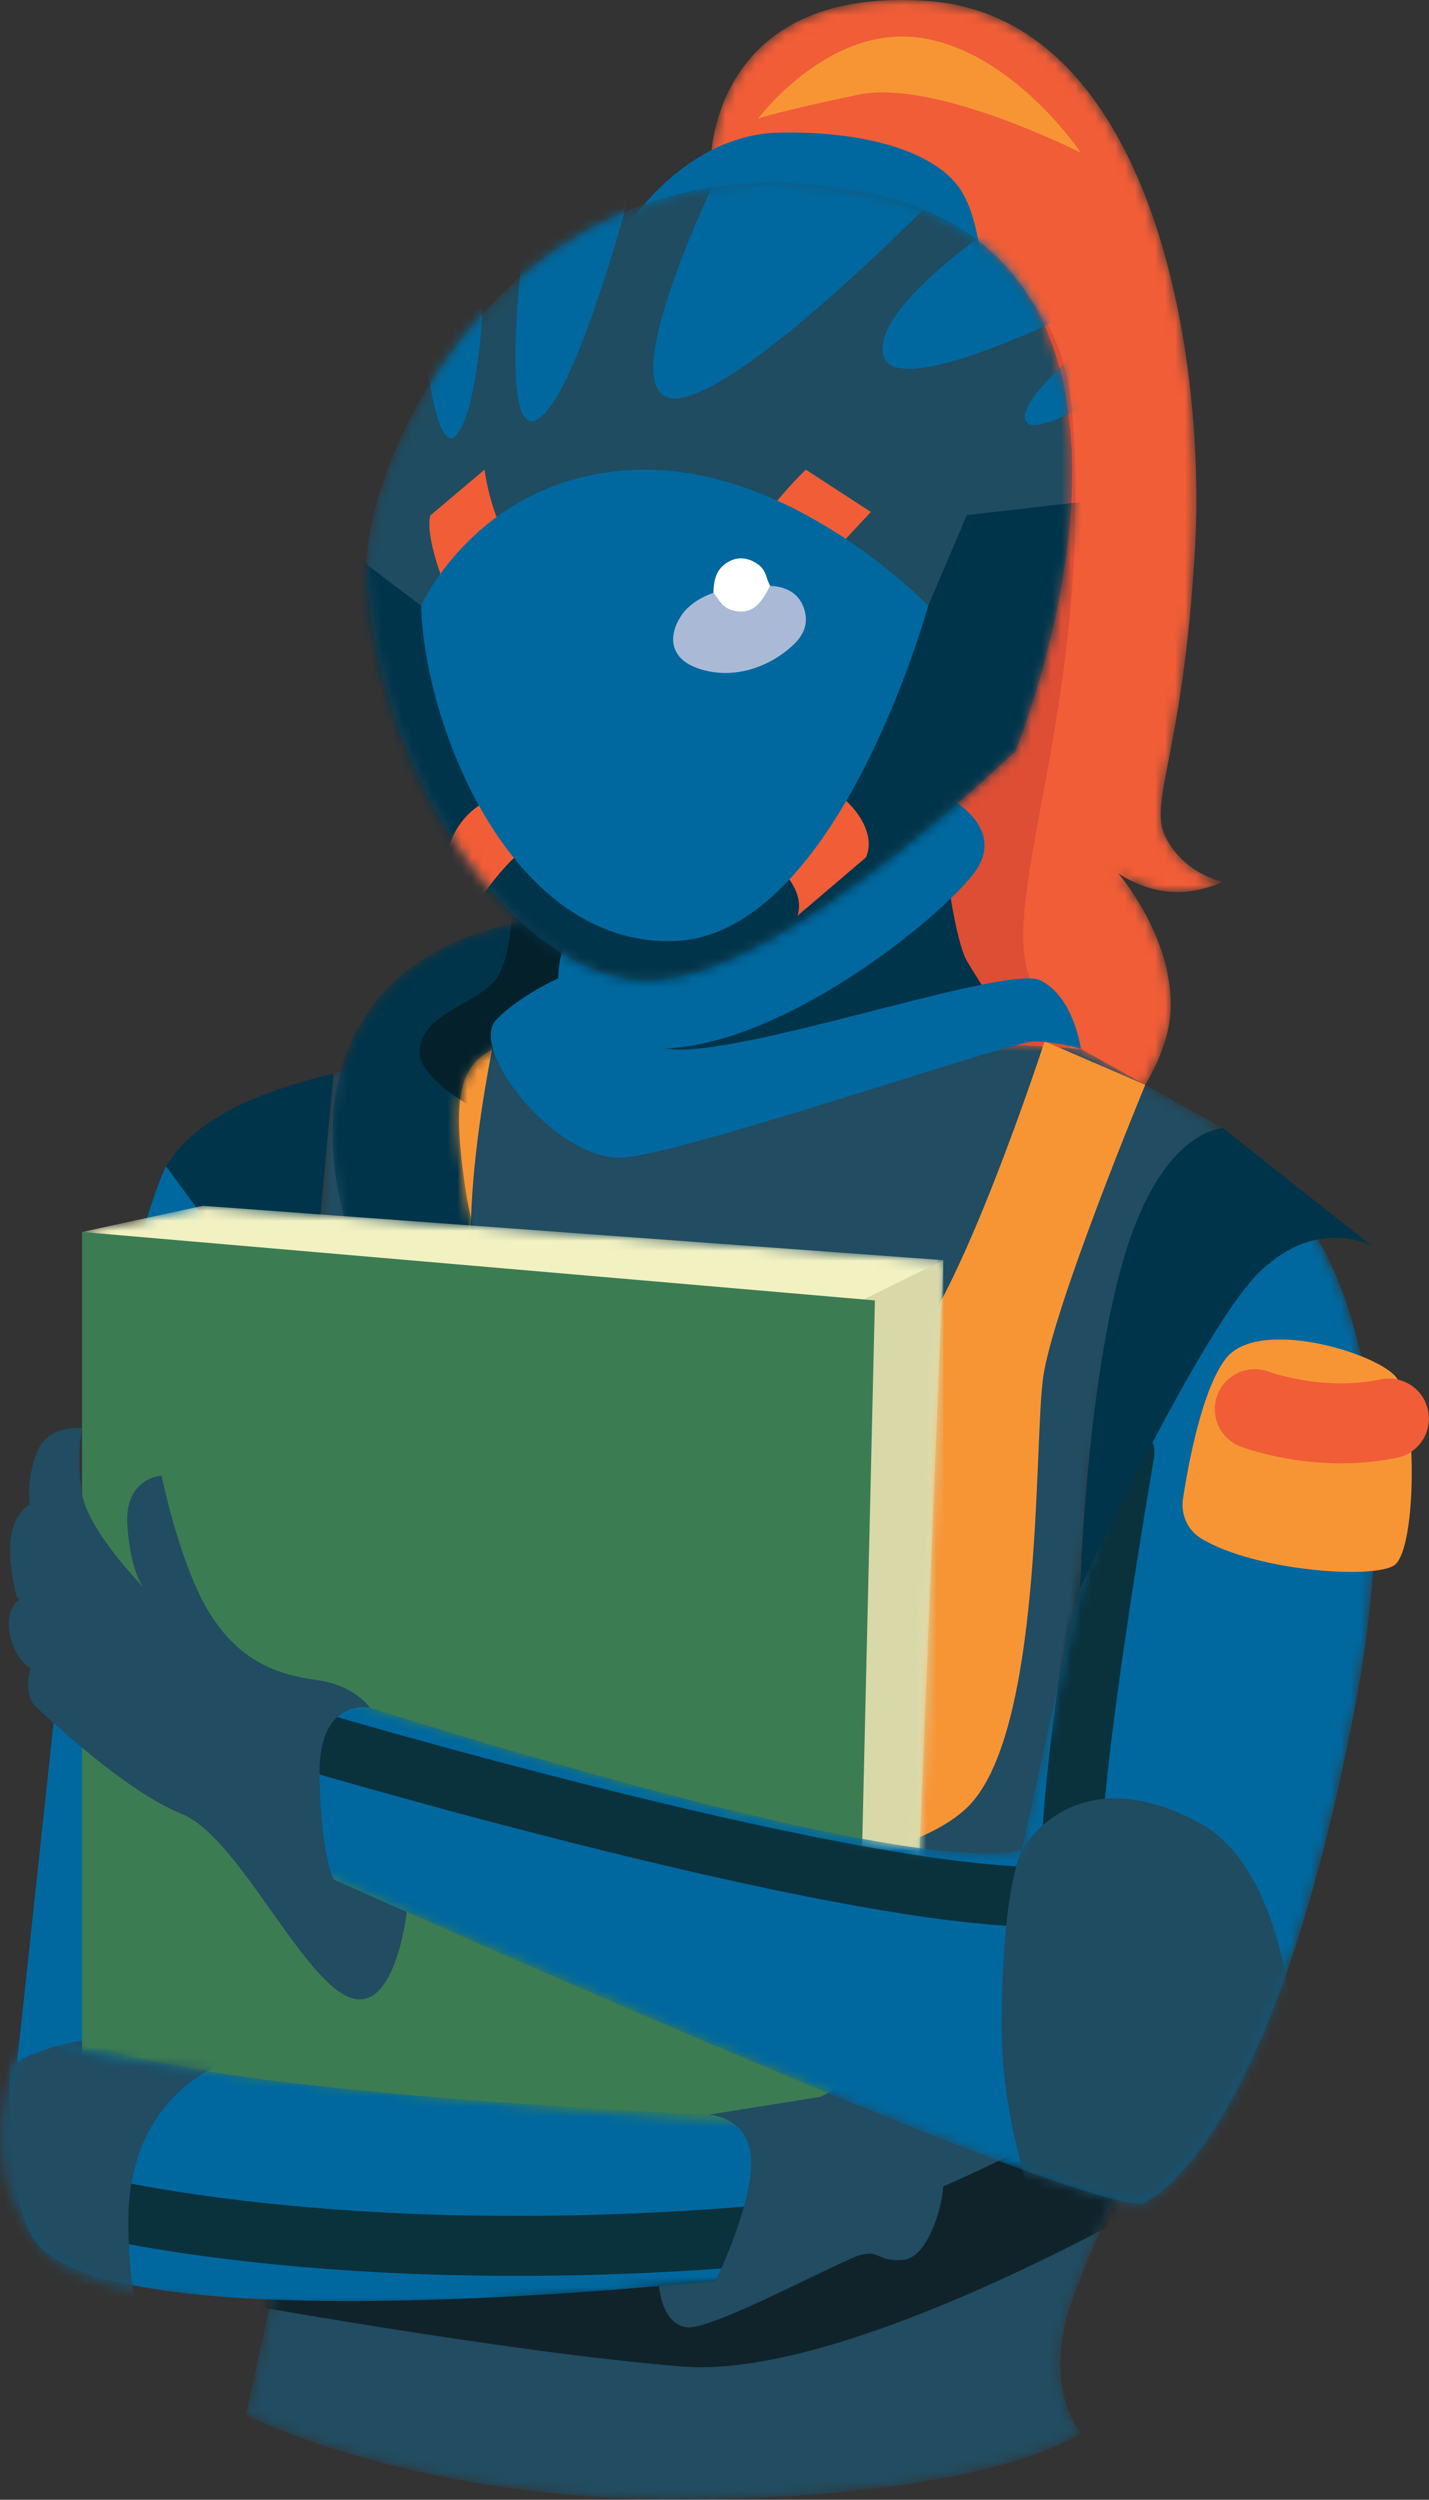 <svg width="143" height="250" viewBox="0 0 143 250" xmlns="http://www.w3.org/2000/svg" xmlns:xlink="http://www.w3.org/1999/xlink">
    <rect x="0" y="0" width="143" height="250" fill="#333333" stroke="none"/>
    <defs>
        <path d="m0 16.347 1.342 95.584 36.449 3.826s8.055-7.652 8.256-14.902c.202-7.249-5.236-13.491-5.236-13.491 3.598 2.277 7.078 2.343 10.471.805 0 0-3.624-.604-5.638-4.229-2.013-3.624 1.611-8.055 2.82-28.795 1.208-20.742-4.7-53.431-26.682-55.042C20.832.033 19.926 0 19.057 0-.18.002 0 16.347 0 16.347z" id="lmgbwck4ua"/>
        <path d="m0 16.347 1.342 95.584 36.449 3.826s8.055-7.652 8.256-14.902c.202-7.249-5.236-13.491-5.236-13.491 3.598 2.277 7.078 2.343 10.471.805 0 0-3.624-.604-5.638-4.229-2.013-3.624 1.611-8.055 2.82-28.795 1.208-20.742-4.7-53.431-26.682-55.042C20.832.033 19.926 0 19.057 0-.18.002 0 16.347 0 16.347" id="4tpxblrb4c"/>
        <path d="m0 16.347 1.342 95.584 36.449 3.826s8.055-7.652 8.256-14.902c.202-7.249-5.236-13.491-5.236-13.491 3.598 2.277 7.078 2.343 10.471.805 0 0-3.624-.604-5.638-4.229-2.013-3.624 1.611-8.055 2.82-28.795 1.208-20.742-4.7-53.431-26.682-55.042C20.832.033 19.926 0 19.057 0-.18.002 0 16.347 0 16.347z" id="66340f2b1e"/>
        <path d="M8.76 5.706S3.926 54.974 3.625 71.587c-.303 16.614 3.926 38.664 2.114 44.1C3.926 121.126 0 139.853 0 139.853s17.452 9.062 46.483 8.458c29.03-.604 37.052-6.645 37.052-6.645s-3.975-4.531-.863-13.29c3.112-8.76 12.174-26.582 12.174-26.582L82.672 87.898s-.815-41.08 5.226-58.9c6.041-17.822 9.868-17.822 9.868-17.822L83.536 3.23 30.021 0 8.76 5.706z" id="45khrnij7g"/>
        <path d="M8.76 5.706S3.926 54.974 3.625 71.587c-.303 16.614 3.926 38.664 2.114 44.1C3.926 121.126 0 139.853 0 139.853s17.452 9.062 46.483 8.458c29.03-.604 37.052-6.645 37.052-6.645s-3.975-4.531-.863-13.29c3.112-8.76 12.174-26.582 12.174-26.582L82.672 87.898s-.815-41.08 5.226-58.9c6.041-17.822 9.868-17.822 9.868-17.822L83.536 3.23 30.021 0 8.76 5.706z" id="6fqrujhtzi"/>
        <path d="M1.466 31.27c5.974 20.425 11.772 11.298 8.13 28.388C9.26 58.49.207 60.875 3.86 62.806c3.654 1.932 15.115 3.516 19.686.59 3.848-2.462-.62-3.367-2.86-3.827 1.068-14.3-5.674-20.649-7.421-32.527-1.747-11.88-.055-14.455 9.435-14.923 2.647-3.656 5.103-9.597 8.061-11.884A50.366 50.366 0 0 0 25.975 0C6.498 0-4.07 12.343 1.466 31.27" id="edjqf7aask"/>
        <path d="M1.466 31.27c5.974 20.425 11.772 11.298 8.13 28.388C9.26 58.49.207 60.875 3.86 62.806c3.654 1.932 15.115 3.516 19.686.59 3.848-2.462-.62-3.367-2.86-3.827 1.068-14.3-5.674-20.649-7.421-32.527-1.747-11.88-.055-14.455 9.435-14.923 2.647-3.656 5.103-9.597 8.061-11.884A50.366 50.366 0 0 0 25.975 0C6.498 0-4.07 12.343 1.466 31.27z" id="3cthpgo3zm"/>
        <path id="966g9wffvo" d="m0 2.618 77.125 101.49 5.639-13.491 3.423-85.18L12.082 0"/>
        <path id="6p8d23ofvq" d="m0 2.618 77.125 101.49 5.639-13.491 3.423-85.18L12.082 0z"/>
        <path d="M3.956.207c-.667.117-1.274.235-1.589.2.179.45-6.39 9.51 1.617 20.061 8.78 11.57 73.134 2.82 73.134 2.82L78.62 7.641C77.702 9.47 7.587 2.197 6.736.39 6.598.098 6.2 0 5.696 0c-.519 0-1.152.104-1.74.207zm-1.65.191c.019.004.04.008.061.01C2.363.396 2.354.39 2.34.39a.097.097 0 0 0-.035.008zm76.313 7.244c.01-.02.012-.04.006-.061l-.006.06z" id="35m8lu277s"/>
        <path d="M3.956.207c-.667.117-1.274.235-1.589.2.179.45-6.39 9.51 1.617 20.061 8.78 11.57 73.134 2.82 73.134 2.82L78.62 7.641C77.702 9.47 7.587 2.197 6.736.39 6.598.098 6.2 0 5.696 0c-.519 0-1.152.104-1.74.207m-1.65.191c.019.004.04.008.061.01C2.363.396 2.354.39 2.34.39a.097.097 0 0 0-.035.008M78.62 7.642c.01-.02.012-.04.006-.061" id="3kzxukrkuu"/>
        <path d="M3.956.207c-.667.117-1.274.235-1.589.2.179.45-6.39 9.51 1.617 20.061 8.78 11.57 73.134 2.82 73.134 2.82L78.62 7.641C77.702 9.47 7.587 2.197 6.736.39 6.598.098 6.2 0 5.696 0c-.519 0-1.152.104-1.74.207zm-1.65.191c.019.004.04.008.061.01C2.363.396 2.354.39 2.34.39a.097.097 0 0 0-.035.008zm76.313 7.244c.01-.02.012-.04.006-.061l-.006.06z" id="ocyng4p11w"/>
        <path d="M.01 38.69c.907 21.144 15.406 41.683 28.696 41.08 13.29-.605 36.247-22.957 36.247-22.957S84.889 7.88 49.85.933C46.632.293 43.583 0 40.694 0 12.142.002-.414 28.79.01 38.69" id="s2hci5tnzy"/>
        <path d="M.01 38.69c.907 21.144 15.406 41.683 28.696 41.08 13.29-.605 36.247-22.957 36.247-22.957S84.889 7.88 49.85.933C46.632.293 43.583 0 40.694 0 12.142.002-.414 28.79.01 38.69z" id="uc2y8dbraA"/>
        <path d="M.01 38.69c.907 21.144 15.406 41.683 28.696 41.08 13.29-.605 36.247-22.957 36.247-22.957S84.889 7.88 49.85.933C46.632.293 43.583 0 40.694 0 12.142.002-.414 28.79.01 38.69z" id="7wsdsrj0mC"/>
        <path d="M.01 38.69c.907 21.144 15.406 41.683 28.696 41.08 13.29-.605 36.247-22.957 36.247-22.957S84.889 7.88 49.85.933C46.632.293 43.583 0 40.694 0 12.142.002-.414 28.79.01 38.69z" id="r12s2tfirE"/>
        <path d="M.01 38.69c.907 21.144 15.406 41.683 28.696 41.08 13.29-.605 36.247-22.957 36.247-22.957S84.889 7.88 49.85.933C46.632.293 43.583 0 40.694 0 12.142.002-.414 28.79.01 38.69z" id="r8xx1jhsnG"/>
        <path d="M.01 38.69c.907 21.144 15.406 41.683 28.696 41.08 13.29-.605 36.247-22.957 36.247-22.957S84.889 7.88 49.85.933C46.632.293 43.583 0 40.694 0 12.142.002-.414 28.79.01 38.69z" id="dr728ccxiI"/>
        <path d="M.01 38.69c.907 21.144 15.406 41.683 28.696 41.08 13.29-.605 36.247-22.957 36.247-22.957S84.889 7.88 49.85.933C46.632.293 43.583 0 40.694 0 12.142.002-.414 28.79.01 38.69z" id="3f33sps0iK"/>
        <path d="M.01 38.69c.907 21.144 15.406 41.683 28.696 41.08 13.29-.605 36.247-22.957 36.247-22.957S84.889 7.88 49.85.933C46.632.293 43.583 0 40.694 0 12.142.002-.414 28.79.01 38.69z" id="upcln4jxbM"/>
        <path d="M.01 38.69c.907 21.144 15.406 41.683 28.696 41.08 13.29-.605 36.247-22.957 36.247-22.957S84.889 7.88 49.85.933C46.632.293 43.583 0 40.694 0 12.142.002-.414 28.79.01 38.69z" id="k5s98cs5iO"/>
        <path d="M.01 38.69c.907 21.144 15.406 41.683 28.696 41.08 13.29-.605 36.247-22.957 36.247-22.957S84.889 7.88 49.85.933C46.632.293 43.583 0 40.694 0 12.142.002-.414 28.79.01 38.69" id="xnxwtnariQ"/>
        <path d="M.01 38.69c.907 21.144 15.406 41.683 28.696 41.08 13.29-.605 36.247-22.957 36.247-22.957S84.889 7.88 49.85.933C46.632.293 43.583 0 40.694 0 12.142.002-.414 28.79.01 38.69" id="jbkvbtttpS"/>
        <path d="M.01 38.69c.907 21.144 15.406 41.683 28.696 41.08 13.29-.605 36.247-22.957 36.247-22.957S84.889 7.88 49.85.933C46.632.293 43.583 0 40.694 0 12.142.002-.414 28.79.01 38.69" id="xbwouuyx8U"/>
        <path d="M79.42 37.254s-2.817 12.137-5.837 26.178C60.493 66.452 1.895 47.12 1.895 47.12L0 64.257s81.637 36.794 85.938 34.415c4.3-2.379 13.823-12.485 20.871-48.933C113.857 13.29 101.574 0 101.574 0 92.026 8.577 84.198 20.208 79.42 37.254" id="pwyquzp4qW"/>
        <path d="M79.42 37.254s-2.817 12.137-5.837 26.178C60.493 66.452 1.895 47.12 1.895 47.12L0 64.257s81.637 36.794 85.938 34.415c4.3-2.379 13.823-12.485 20.871-48.933C113.857 13.29 101.574 0 101.574 0 92.026 8.577 84.198 20.208 79.42 37.254" id="iy72pu3flY"/>
        <path d="M79.42 37.254s-2.817 12.137-5.837 26.178C60.493 66.452 1.895 47.12 1.895 47.12L0 64.257s81.637 36.794 85.938 34.415c4.3-2.379 13.823-12.485 20.871-48.933C113.857 13.29 101.574 0 101.574 0 92.026 8.577 84.198 20.208 79.42 37.254" id="0oa7u8d8gaa"/>
        <path d="M79.42 37.254s-2.817 12.137-5.837 26.178C60.493 66.452 1.895 47.12 1.895 47.12L0 64.257s81.637 36.794 85.938 34.415c4.3-2.379 13.823-12.485 20.871-48.933C113.857 13.29 101.574 0 101.574 0 92.026 8.577 84.198 20.208 79.42 37.254z" id="76qh13cfdac"/>
    </defs>
    <g fill="none" fill-rule="evenodd">
        <path d="M16.603 116.63s-3.626 7.898-5.027 19.98c-1.4 12.082 17.093 11.478 17.093 11.478l-1.98-32.308-10.086.85zM6.064 165.771l-4.346 40.372 7.098 4.728 12.62-9.531-5.102-28.696z" fill="#00689F"/>
        <path d="M6.544 204.406s1.567-.448 3.203-.398c1.637.05 2.09 1.183 2.09 1.183l-1.485 1.661-4.28-1.158.472-1.288z" fill="#214C61"/>
        <g transform="translate(71.107)">
            <mask id="b7369jsfrb" fill="#fff">
                <use xlink:href="#lmgbwck4ua"/>
            </mask>
            <path d="M0 16.347S-.201-1.508 21.782.103c21.983 1.61 27.89 34.3 26.681 55.041-1.208 20.742-4.833 25.172-2.819 28.796 2.014 3.625 5.639 4.23 5.639 4.23-3.394 1.537-6.874 1.471-10.472-.806 0 0 5.437 6.242 5.236 13.491-.201 7.25-8.256 14.902-8.256 14.902L1.343 111.93 0 16.347z" fill="#F05D37" mask="url(#b7369jsfrb)"/>
        </g>
        <g transform="translate(71.107)">
            <mask id="vrjy9wnfmd" fill="#fff">
                <use xlink:href="#4tpxblrb4c"/>
            </mask>
            <path d="M4.766 11.85s7.048-9.465 16.31-8.055c9.264 1.41 15.976 11.478 15.976 11.478S22.486 7.88 14.835 9.463c-7.653 1.581-10.07 2.387-10.07 2.387" fill="#F79535" mask="url(#vrjy9wnfmd)"/>
        </g>
        <g transform="translate(71.107)">
            <mask id="j00qig1l8f" fill="#fff">
                <use xlink:href="#66340f2b1e"/>
            </mask>
            <path d="M-9.192 21.445s43.175-8.657 45.381 19.77c2.206 28.428-7.46 48.565-4.238 56.62 3.222 8.055 17.318 22.755 17.318 22.755l-64.51 22.633-22.482-41.562 28.531-80.216z" fill="#DD4E34" mask="url(#j00qig1l8f)"/>
        </g>
        <path d="M33.384 107.367c-10.241 2.458-14.564 5.717-16.781 9.262l14.174 19.215 2.607-28.477z" fill="#00344A"/>
        <g transform="translate(24.624 101.66)">
            <mask id="p5fmj32xqh" fill="#fff">
                <use xlink:href="#45khrnij7g"/>
            </mask>
            <path d="M30.022 0 8.76 5.706S3.927 54.974 3.625 71.588c-.302 16.613 3.926 38.663 2.114 44.1C3.927 121.125 0 139.852 0 139.852s17.452 9.062 46.483 8.458c29.03-.604 37.052-6.645 37.052-6.645s-3.975-4.531-.863-13.29c3.112-8.76 12.174-26.582 12.174-26.582L82.672 87.898s-.815-41.08 5.226-58.9c6.041-17.822 9.867-17.822 9.867-17.822L83.535 3.23 30.022 0z" fill="#214C61" mask="url(#p5fmj32xqh)"/>
        </g>
        <g transform="translate(24.624 101.66)">
            <mask id="rci1591nhj" fill="#fff">
                <use xlink:href="#6fqrujhtzi"/>
            </mask>
            <path d="M-.073 122.081s49.01 1.592 59.645-1.326c10.636-2.919 25.21-11.276 25.21-11.276l8.93 7.429s-32.713 19.438-49.914 18.112c-17.2-1.327-47.12-6.777-47.12-6.777l3.25-6.162z" fill="#10232B" mask="url(#rci1591nhj)"/>
        </g>
        <path d="M42.612 104.89s-7.718 37.85-8.927 46.912c-1.207 9.062.95 29.602 15.427 33.529 14.477 3.926 40.018 2.718 47.636-4.531 7.619-7.25 6.713-35.945 7.619-42.892.906-6.948 10.24-29.417 10.24-29.417l-10.073-4.346s-8.625 26.513-14.062 31.346c-5.437 4.833-35.081 5.74-40.82-.604-5.74-6.343 0-31.886 0-31.886l-7.04 1.89z" fill="#F79535"/>
        <path d="M95.003 88.975s.806 5.504 1.746 7.115c.939 1.61 3.49 5.504 3.49 5.504l-43.228 5.772 4.028-9.196 33.964-9.195z" fill="#00344A"/>
        <path d="M62.784 22.656s5.772-9.263 15.304-9.397c9.531-.134 15.707 2.282 17.989 5.638s2.417 10.74 2.417 10.74l-35.71-6.98z" fill="#00689F"/>
        <g transform="translate(33.275 91.608)">
            <mask id="y64jktc92l" fill="#fff">
                <use xlink:href="#edjqf7aask"/>
            </mask>
            <path d="M30.762.235C8.272-1.912-4.508 10.845 1.466 31.27c5.975 20.425 11.772 11.298 8.13 28.388C9.26 58.49.207 60.875 3.86 62.807c3.654 1.931 15.115 3.515 19.686.59 3.848-2.463-.62-3.369-2.86-3.828 1.068-14.3-5.674-20.648-7.421-32.527-1.747-11.879-.055-14.455 9.435-14.923 2.646-3.656 5.104-9.597 8.061-11.884" fill="#00344A" mask="url(#y64jktc92l)"/>
        </g>
        <g transform="translate(33.275 91.608)">
            <mask id="dkf38nhrln" fill="#fff">
                <use xlink:href="#3cthpgo3zm"/>
            </mask>
            <path d="M18.03-4.334s.344 8.502-1.867 10.896c-2.21 2.394-7.446 3.401-7.446 7.026 0 3.624 9.314 7.64 9.314 7.64l29.333-3.412V-9.167L18.03-4.334z" fill="#04212B" mask="url(#dkf38nhrln)"/>
        </g>
        <g fill="#00689F">
            <path d="M56.608 94.122s-4.296 9.62 7.787 10.694c12.082 1.074 28.83-12.164 32.941-17.325 4.111-5.162-3.81-8.527-3.81-8.527L56.608 94.122z"/>
            <path d="M57.414 97.164s-4.92 1.88-7.763 4.832c-2.843 2.954 6.152 14.365 12.864 13.761 6.713-.604 38.664-11.612 40.946-11.612 2.282 0 4.698.745 4.698.745s-.671-5.15-4.027-6.84c-3.356-1.692-30.484 7.924-37.32 6.84-6.838-1.083-9.398-7.726-9.398-7.726"/>
        </g>
        <g>
            <g transform="translate(8.212 120.59)">
                <mask id="ch7vxjcjvp" fill="#fff">
                    <use xlink:href="#966g9wffvo"/>
                </mask>
                <path fill="#F2F1C2" mask="url(#ch7vxjcjvp)" d="m77.125 104.109 5.639-13.492 3.423-85.18L12.082 0 0 2.617"/>
            </g>
            <g transform="translate(8.212 120.59)">
                <mask id="m7nag7genr" fill="#fff">
                    <use xlink:href="#6p8d23ofvq"/>
                </mask>
                <path fill="#D8D8A9" mask="url(#m7nag7genr)" d="m86.187 5.437-11.234 5.537L78.03 133.61l8.156-21.441z"/>
            </g>
        </g>
        <path fill="#3C7C53" d="m8.212 123.208 79.34 6.847-2.215 94.644-77.125-9.263z"/>
        <g>
            <g transform="translate(0 204.23)">
                <mask id="htk2z3i7yt" fill="#fff">
                    <use xlink:href="#35m8lu277s"/>
                </mask>
                <path d="M12.508-91.695S-6.287 10.198 3.983 20.468c10.27 10.27 73.135 2.82 73.135 2.82L78.625 7.58S13.963 5.355 7.205-1.08l6.444-2.215 7.139-26.64 15.908-46.659-11.703-9.172-12.485-5.93z" fill="#00689F" mask="url(#htk2z3i7yt)"/>
            </g>
            <g transform="translate(0 204.23)">
                <mask id="dpts8vayjv" fill="#fff">
                    <use xlink:href="#3kzxukrkuu"/>
                </mask>
                <path d="M8.212 16.149s28.158 7.519 74.953 2.507" stroke="#0A323D" stroke-width="6" stroke-linecap="round" mask="url(#dpts8vayjv)"/>
            </g>
            <g transform="translate(0 204.23)">
                <mask id="6maj3hep7x" fill="#fff">
                    <use xlink:href="#ocyng4p11w"/>
                </mask>
                <path d="M-12.529 13.622S-.044-2.085 12.441-.071c12.485 2.013 9.464 2.416 9.464 2.416s-9.061 3.222-9.061 15.506c0 12.283 3.759 16.404 3.759 16.404l-24.5-6.739-4.632-13.894z" fill="#214C61" mask="url(#6maj3hep7x)"/>
            </g>
        </g>
        <path d="m70.945 211.486 11.17-1.79 6.142-3.12 11.78 3.12s-5.739 6.545-5.638 8.458c.1 1.913-1.41 7.652-4.028 7.853-2.617.202-2.315-1.006-4.228-.503-1.913.503-14.7 7.451-17.318 7.25-2.618-.202-2.875-4.128-2.875-4.128l5.672-.525s3.553-7.294 3.546-11.86c-.007-4.566-4.223-4.755-4.223-4.755" fill="#214C61"/>
        <g>
            <g transform="translate(36.696 18.267)">
                <mask id="l7vn2ymodz" fill="#fff">
                    <use xlink:href="#s2hci5tnzy"/>
                </mask>
                <path d="M.01 38.69C-.456 27.788 14.812-6.015 49.85.932 84.888 7.88 64.953 56.813 64.953 56.813S41.996 79.165 28.706 79.769C15.416 80.373.916 59.834.011 38.69" fill="#1F4C61" mask="url(#l7vn2ymodz)"/>
            </g>
            <g transform="translate(36.696 18.267)">
                <mask id="hfd732p1bB" fill="#fff">
                    <use xlink:href="#uc2y8dbraA"/>
                </mask>
                <path fill="#00344A" mask="url(#hfd732p1bB)" d="m56.193 42.314 3.86-9.061 15.774-1.813-6.444 37.254-52.357 19.13-21.345-39.469 1.007-12.686 8.76 6.645z"/>
            </g>
            <g transform="translate(36.696 18.267)">
                <mask id="hk0tam9uvD" fill="#fff">
                    <use xlink:href="#7wsdsrj0mC"/>
                </mask>
                <path d="M36.76-4.202s-13.088 25.775-5.94 25.775c7.15 0 30.105-24.165 30.105-24.165L36.76-4.202z" fill="#00689F" mask="url(#hk0tam9uvD)"/>
            </g>
            <g transform="translate(36.696 18.267)">
                <mask id="uo6ahfb06F" fill="#fff">
                    <use xlink:href="#r12s2tfirE"/>
                </mask>
                <path d="M16.02 3.178s-3.222 23.43 1.208 20.409c4.43-3.02 10.471-27.79 10.471-27.79L16.02 3.179z" fill="#00689F" mask="url(#uo6ahfb06F)"/>
            </g>
            <g transform="translate(36.696 18.267)">
                <mask id="bm4o1ru8rH" fill="#fff">
                    <use xlink:href="#r8xx1jhsnG"/>
                </mask>
                <path d="M5.448 13.518s1.309 15.103 3.725 11.478c2.416-3.624 2.618-16.31 2.618-16.31l-6.343 4.832z" fill="#00689F" mask="url(#bm4o1ru8rH)"/>
            </g>
            <g transform="translate(36.696 18.267)">
                <mask id="40sf2vxpfJ" fill="#fff">
                    <use xlink:href="#dr728ccxiI"/>
                </mask>
                <path d="M66.564 1.839s-15.909 9.824-14.902 15.283c1.007 5.458 22.352-5.752 22.352-5.752l-7.45-9.531z" fill="#00689F" mask="url(#40sf2vxpfJ)"/>
            </g>
            <g transform="translate(36.696 18.267)">
                <mask id="cgzqdl5vrL" fill="#fff">
                    <use xlink:href="#3f33sps0iK"/>
                </mask>
                <path d="M72.202 15.935s-7.25 5.974-6.243 7.92c1.008 1.947 9.868-3.96 9.868-3.96l-3.625-3.96z" fill="#00689F" mask="url(#cgzqdl5vrL)"/>
            </g>
            <g transform="translate(36.696 18.267)">
                <mask id="znfnbytipN" fill="#fff">
                    <use xlink:href="#upcln4jxbM"/>
                </mask>
                <path d="M43.943 28.703s-4.967 4.75-4.564 6.563c.403 1.813 6.444 2.618 6.444 2.618l4.631-4.948-6.51-4.233z" fill="#F05D37" mask="url(#znfnbytipN)"/>
            </g>
            <g transform="translate(36.696 18.267)">
                <mask id="3b538c0ozP" fill="#fff">
                    <use xlink:href="#k5s98cs5iO"/>
                </mask>
                <path d="M11.79 28.703s.758 5.758 3.098 7.771c2.34 2.014-6.269 5.84-6.269 5.84s-2.87-6.362-2.265-9.02l5.437-4.591z" fill="#F05D37" mask="url(#3b538c0ozP)"/>
            </g>
            <g transform="translate(36.696 18.267)">
                <mask id="i1ipprq6mR" fill="#fff">
                    <use xlink:href="#xnxwtnariQ"/>
                </mask>
                <path d="M13.1 61.444s-3.423.705-4.833 4.833c-1.41 4.128 2.514 6.142 2.514 6.142s4.634-7.048 6.749-6.242c2.114.805-4.43-4.733-4.43-4.733" fill="#F05D37" mask="url(#i1ipprq6mR)"/>
            </g>
            <g transform="translate(36.696 18.267)">
                <mask id="y1i8r5k7tT" fill="#fff">
                    <use xlink:href="#jbkvbtttpS"/>
                </mask>
                <path d="M39.355 66.932s4.845 3.07 3.75 6.393l6.845-5.84c1.48-3.221-3.144-7.249-4.089-6.745-.944.503-6.506 6.192-6.506 6.192" fill="#F05D37" mask="url(#y1i8r5k7tT)"/>
            </g>
            <g transform="translate(36.696 18.267)">
                <mask id="sy6bjiu0kV" fill="#fff">
                    <use xlink:href="#xbwouuyx8U"/>
                </mask>
                <path d="M5.448 42.314s5.739-12.988 21.446-13.592c15.707-.604 29.299 13.592 29.299 13.592S47.131 75.238 30.82 75.842c-16.31.605-25.07-21.445-25.372-33.528" fill="#00689F" mask="url(#sy6bjiu0kV)"/>
            </g>
        </g>
        <g>
            <g transform="translate(28.67 121.597)">
                <mask id="l8dohrr6iX" fill="#fff">
                    <use xlink:href="#pwyquzp4qW"/>
                </mask>
                <path d="M101.573 0s12.284 13.29 5.236 49.739c-7.048 36.448-16.57 46.554-20.87 48.933-4.302 2.378-85.94-34.415-85.94-34.415l1.896-17.136s58.599 19.332 71.688 16.31c3.02-14.04 5.838-26.178 5.838-26.178C83.702 19.65 91.239 7.488 101.573 0" fill="#00689F" mask="url(#l8dohrr6iX)"/>
            </g>
            <g transform="translate(28.67 121.597)">
                <mask id="7jfmzqn8vZ" fill="#fff">
                    <use xlink:href="#iy72pu3flY"/>
                </mask>
                <path d="M83.853 23.671s-5.62 32.511-5.227 40.667" stroke="#0A323D" stroke-width="6" stroke-linecap="round" mask="url(#7jfmzqn8vZ)"/>
            </g>
            <g transform="translate(28.67 121.597)">
                <mask id="2jpeh5921ab" fill="#fff">
                    <use xlink:href="#0oa7u8d8gaa"/>
                </mask>
                <path d="M-.421 51.652s61.198 18.331 79.047 16.31" stroke="#0A323D" stroke-width="6" stroke-linecap="round" mask="url(#2jpeh5921ab)"/>
            </g>
            <g transform="translate(28.67 121.597)">
                <mask id="kcr5fconjad" fill="#fff">
                    <use xlink:href="#76qh13cfdac"/>
                </mask>
                <path d="M101.135 98.782s2.783-31.383-9.832-38.11c-12.614-6.726-17.72 2.76-17.72 2.76s-2.014 3.739-2.014 17.72c0 13.98 7.057 27.286 7.057 27.286l22.51-9.656z" fill="#1F4C61" mask="url(#kcr5fconjad)"/>
            </g>
        </g>
        <g>
            <path d="m122.39 112.837 14.901 11.78s-5.236-3.02-11.075 2.417c-5.84 5.437-18.126 31.816-18.126 31.816s.606-20.439 4.432-33.226c3.827-12.787 9.868-12.787 9.868-12.787" fill="#00344A"/>
            <path d="M40.702 191.216s-1.176 10.728-6.01 8.412c-4.832-2.316-10.974-16.01-16.512-18.224-5.538-2.215-12.988-9.263-14.499-10.618-1.51-1.356-.604-3.981-.604-3.981s-1.51-.605-2.083-3.323c-.572-2.718 1.076-3.625 1.076-3.625s-.503 1.007-1.007-3.625c-.503-4.631 1.914-5.77 1.914-5.77s-.403-2.284.704-5.194c1.108-2.91 4.531-2.427 4.531-2.427s-.604 2.82 0 6.545 6.142 9.364 6.142 9.364-1.309-1.51-1.611-6.243c-.302-4.732 3.424-4.933 3.424-4.933s1.811 8.96 4.832 13.794c3.02 4.832 6.847 6.142 10.673 6.645 3.826.503 5.351 2.773 5.351 2.773s-5.25-1.162-5.049 6.993c.201 8.156 1.425 10.193 1.425 10.193l7.303 3.244z" fill="#214C61"/>
            <path d="M77.072 58.59c1.5.071 2.782.665 3.329 2.107.547 1.442.153 2.675-.958 3.739-2.614 2.5-6.446 3.618-9.819 2.322-2.527-.972-2.807-3.097-1.482-5.146.727-1.127 2-1.885 3.245-2.32.649.839.943 1.567 2.123 1.812 1.884.391 2.746-.887 3.562-2.514" fill="#AABAD6"/>
            <path d="M77.07 58.59c-.81 1.627-1.679 2.906-3.56 2.514-1.177-.246-1.483-.97-2.115-1.815.03-1.448.345-2.564 1.717-3.215.985-.469 2.015-.178 2.794.405.78.582.741 1.355 1.164 2.11" fill="#FFF"/>
            <path d="M120.17 153.84c-1.347-.828-2.028-2.413-1.787-3.976.559-3.626 1.944-11.022 4.308-14.02 3.19-4.044 14.6-.688 16.882 1.728 2.282 2.417 2.255 17.193 0 18.929-1.925 1.483-14.034.634-19.403-2.662" fill="#F79535"/>
            <path d="M125.566 140.928s6.31 2.417 13.425.94" stroke="#F05D37" stroke-width="8" stroke-linecap="round"/>
        </g>
    </g>
</svg>
